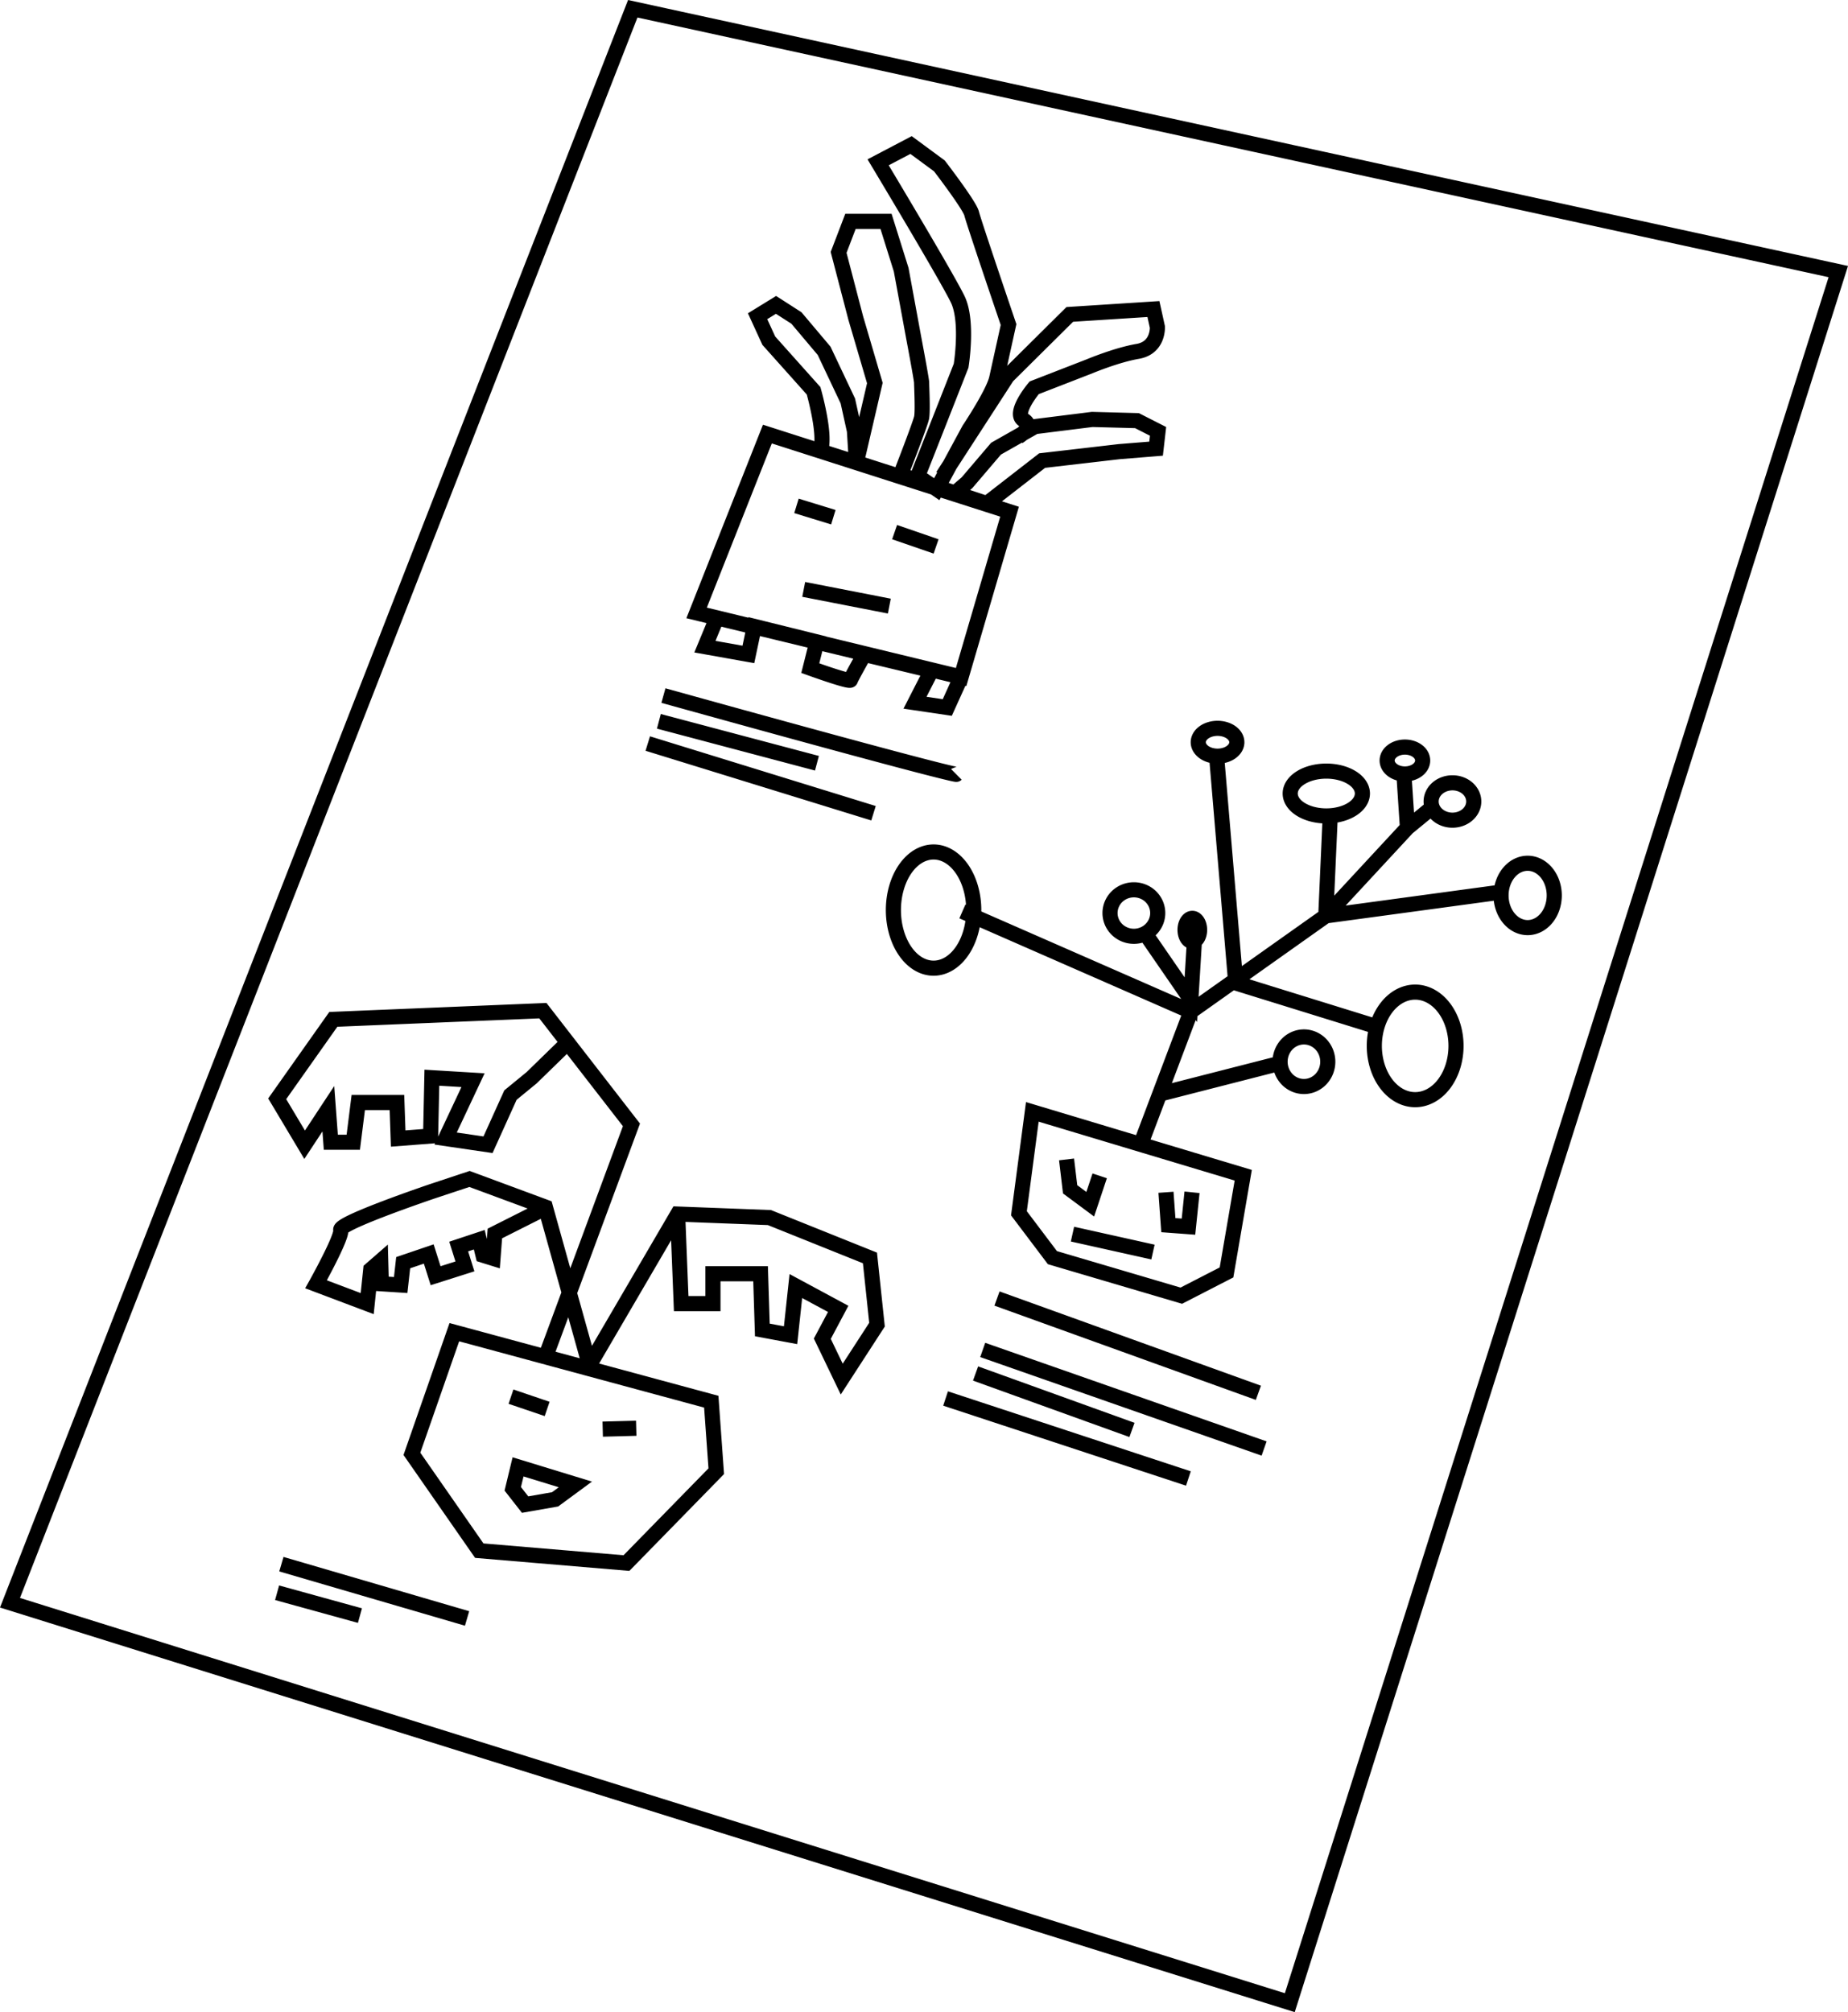 <?xml version="1.0" encoding="UTF-8" standalone="no"?>
<!-- Created with Inkscape (http://www.inkscape.org/) -->

<svg
   width="122.255mm"
   height="133.119mm"
   viewBox="0 0 122.255 133.119"
   version="1.1"
   id="svg867"
   inkscape:version="1.1.1 (3bf5ae0d25, 2021-09-20)"
   sodipodi:docname="poster.svg"
   inkscape:export-filename="C:\Users\Administrateur\Desktop\Débrouillolab production\Claire G\Atelier facile\Programmation\Image communication\Image_ateliers_pratiques\Poster.jpg"
   inkscape:export-xdpi="205"
   inkscape:export-ydpi="205"
   xmlns:inkscape="http://www.inkscape.org/namespaces/inkscape"
   xmlns:sodipodi="http://sodipodi.sourceforge.net/DTD/sodipodi-0.dtd"
   xmlns="http://www.w3.org/2000/svg"
   xmlns:svg="http://www.w3.org/2000/svg"
   xmlns:rdf="http://www.w3.org/1999/02/22-rdf-syntax-ns#"
   xmlns:cc="http://creativecommons.org/ns#"
   xmlns:dc="http://purl.org/dc/elements/1.1/">
  <defs
     id="defs861" />
  <sodipodi:namedview
     id="base"
     pagecolor="#ffffff"
     bordercolor="#666666"
     borderopacity="1.0"
     inkscape:pageopacity="0.0"
     inkscape:pageshadow="2"
     inkscape:zoom="0.7"
     inkscape:cx="336.42857"
     inkscape:cy="2.1428571"
     inkscape:document-units="mm"
     inkscape:current-layer="layer1"
     showgrid="false"
     fit-margin-top="0"
     fit-margin-left="0"
     fit-margin-right="0"
     fit-margin-bottom="0"
     inkscape:window-width="1366"
     inkscape:window-height="705"
     inkscape:window-x="-8"
     inkscape:window-y="-8"
     inkscape:window-maximized="1"
     inkscape:pagecheckerboard="0" />
  <g
     inkscape:label="Calque 1"
     inkscape:groupmode="layer"
     id="layer1"
     transform="translate(-35.625,-91.557)">
    <path
       id="path1529"
       style="fill:none;stroke:#000000;stroke-width:1;stroke-linecap:butt;stroke-linejoin:miter;stroke-miterlimit:4;stroke-dasharray:none;stroke-opacity:1"
       d="m 100.164,182.426 10.347,3.733 m -56.555,10.772 5.481,1.512 m -5.197,-3.402 12.284,3.591 m 31.656,-14.552 16.064,5.292 m -13.607,-8.504 18.615,6.52 m -17.67,-9.922 17.292,6.237 m -40.396,-42.954 14.934,4.61 m -14.199,-6.08 10.457,2.773 m -10.156,-4.477 c 19.243,5.345 19.377,5.212 19.377,5.212 m 24.574,19.012 a 1.578,1.64 0 0 1 -1.578,1.64 1.578,1.64 0 0 1 -1.578,-1.64 1.578,1.64 0 0 1 1.578,-1.64 1.578,1.64 0 0 1 1.578,1.64 z m 9.657,-17.216 a 1.41,1.236 0 0 1 -1.41,1.236 1.41,1.236 0 0 1 -1.41,-1.236 1.41,1.236 0 0 1 1.41,-1.236 1.41,1.236 0 0 1 1.41,1.236 z m -7.367,-0.528 a 2.388,1.483 0 0 1 -2.388,1.483 2.388,1.483 0 0 1 -2.388,-1.483 2.388,1.483 0 0 1 2.388,-1.483 2.388,1.483 0 0 1 2.388,1.483 z m 3.987,-2.183 a 1.175,0.89 0 0 1 -1.175,0.89 1.175,0.89 0 0 1 -1.175,-0.89 1.175,0.89 0 0 1 1.175,-0.89 1.175,0.89 0 0 1 1.175,0.89 z m 8.705,8.926 a 1.76,2.129 0 0 1 -1.76,2.129 1.76,2.129 0 0 1 -1.76,-2.129 1.76,2.129 0 0 1 1.76,-2.129 1.76,2.129 0 0 1 1.76,2.129 z m -6.499,9.954 a 2.702,3.558 0 0 1 -2.702,3.558 2.702,3.558 0 0 1 -2.702,-3.558 2.702,3.558 0 0 1 2.702,-3.558 2.702,3.558 0 0 1 2.702,3.558 z m -16.964,-7.675 a 0.481,0.764 0 0 1 -0.481,0.764 0.481,0.764 0 0 1 -0.481,-0.764 0.481,0.764 0 0 1 0.481,-0.764 0.481,0.764 0 0 1 0.481,0.764 z m -2.769,-1.114 a 1.578,1.538 0 0 1 -1.578,1.538 1.578,1.538 0 0 1 -1.578,-1.538 1.578,1.538 0 0 1 1.578,-1.538 1.578,1.538 0 0 1 1.578,1.538 z m -12.171,-0.196 a 2.658,3.844 0 0 1 -2.658,3.844 2.658,3.844 0 0 1 -2.658,-3.844 2.658,3.844 0 0 1 2.658,-3.844 2.658,3.844 0 0 1 2.658,3.844 z m 17.331,4.823 -1.274,-15.097 m -3.987,22.505 8.195,-2.097 m -2.935,-5.312 9.468,2.935 m -3.51,-7.373 11.594,-1.573 m -6.191,-4.258 1.566,-1.285 m -6.969,7.117 5.403,-5.832 v 0 l -0.235,-3.558 m -14.095,15.716 8.927,-6.326 0.313,-7.018 m -12.372,8.014 3.132,4.547 0.235,-3.855 m -3.445,13.138 3.211,-8.501 -15.113,-6.623 m 6.891,16.408 0.235,1.977 1.331,0.988 0.626,-1.878 m 4.385,1.087 0.157,2.175 1.331,0.099 0.235,-2.273 m -7.909,2.768 5.325,1.186 m -7.981,-9.275 -0.886,6.71 2.215,2.935 8.527,2.516 2.99,-1.538 1.107,-6.43 z m 13.529,-24.453 a 1.276,0.921 0 0 1 -1.276,0.921 1.276,0.921 0 0 1 -1.276,-0.921 1.276,0.921 0 0 1 1.276,-0.921 1.276,0.921 0 0 1 1.276,0.921 z m -47.551,47.94 3.793,1.161 -1.342,0.987 -1.984,0.348 -0.817,-1.045 z m 5.601,-2.497 2.217,-0.058 m -8.286,-2.091 2.392,0.813 m 2.801,-2.904 5.835,-9.989 6.068,0.232 6.652,2.671 0.467,4.414 -2.334,3.601 -1.284,-2.671 1.05,-1.974 -2.801,-1.51 -0.35,3.252 -1.867,-0.348 -0.117,-3.717 h -3.151 v 1.974 h -2.101 l -0.233,-5.894 m -5.835,9.959 -2.917,-10.453 -5.018,-1.858 -2.451,0.813 c 0,0 -6.185,2.091 -6.068,2.555 0.117,0.465 -1.634,3.601 -1.634,3.601 l 3.384,1.278 0.235,-2.256 0.66,-0.575 0.041,1.519 1.279,0.082 0.165,-1.478 1.692,-0.575 0.454,1.437 1.939,-0.616 -0.413,-1.314 1.362,-0.452 0.248,1.027 0.66,0.205 0.124,-1.643 3.342,-1.684 m -0.083,10.102 5.776,-15.604 -5.859,-7.556 -13.863,0.575 -3.713,5.256 1.815,3.039 1.568,-2.382 0.165,2.217 h 1.485 l 0.33,-2.628 h 2.558 l 0.083,2.382 2.145,-0.164 0.083,-3.86 2.723,0.164 -1.815,3.86 2.806,0.411 1.485,-3.285 1.403,-1.15 2.394,-2.332 m -7.51,19.168 -2.806,8.048 4.456,6.406 9.737,0.821 5.941,-6.077 -0.33,-4.599 z m 17.361,-47.247 -0.784,1.894 2.876,0.513 0.392,-1.855 4.139,1.026 -0.436,1.736 c 0,0 2.614,0.947 2.658,0.789 0.044,-0.158 0.915,-1.697 0.915,-1.697 l 4.444,1.066 -1.089,2.131 2.135,0.316 0.914,-2.019 m -10.412,-5.795 5.664,1.105 m 0.349,-4.894 2.745,0.947 m -9.237,-2.684 2.44,0.75 m 7.233,-2.723 4.27,-6.59 4.139,-4.104 5.533,-0.355 0.261,1.184 c 0,0 0.087,1.381 -1.307,1.618 -1.394,0.237 -3.181,0.987 -3.181,0.987 l -3.66,1.421 c 0,0 -1.438,1.697 -0.697,2.131 0.741,0.434 -0.349,1.105 -0.349,1.105 m -6.666,2.605 c 0.087,-0.197 2.876,-7.301 2.876,-7.301 0,0 0.479,-2.92 -0.218,-4.38 -0.697,-1.46 -5.272,-9.077 -5.272,-9.077 l 2.179,-1.144 1.874,1.381 c 0,0 2.004,2.605 2.135,3.157 0.131,0.552 2.44,7.34 2.44,7.34 0,0 -0.566,2.565 -0.784,3.552 -0.218,0.987 -1.83,3.394 -1.83,3.394 l -2.135,3.946 z m -6.448,-1.657 c 0.436,-0.947 -0.436,-3.986 -0.436,-3.986 l -2.963,-3.315 -0.741,-1.618 1.22,-0.75 1.351,0.868 1.83,2.171 1.569,3.315 0.436,1.973 0.131,2.092 1.22,-5.249 -1.264,-4.302 -1.133,-4.341 0.784,-2.052 h 2.353 l 1.002,3.197 0.828,4.499 c 0,0 0.523,2.762 0.523,2.96 0,0.197 0.087,1.894 0,2.328 -0.087,0.434 -1.394,3.789 -1.394,3.789 l 5.708,1.894 3.66,-2.841 5.098,-0.592 2.44,-0.197 0.131,-1.144 -1.394,-0.71 -2.963,-0.079 -3.791,0.474 -2.571,1.46 -1.917,2.249 -0.784,0.671 m -12.425,-3.886 -4.683,11.832 17.499,4.242 3.204,-10.939 z M 77.485,92.137 157.238,109.524 120.952,224.051 36.286,197.592 Z" />
  </g>
</svg>
